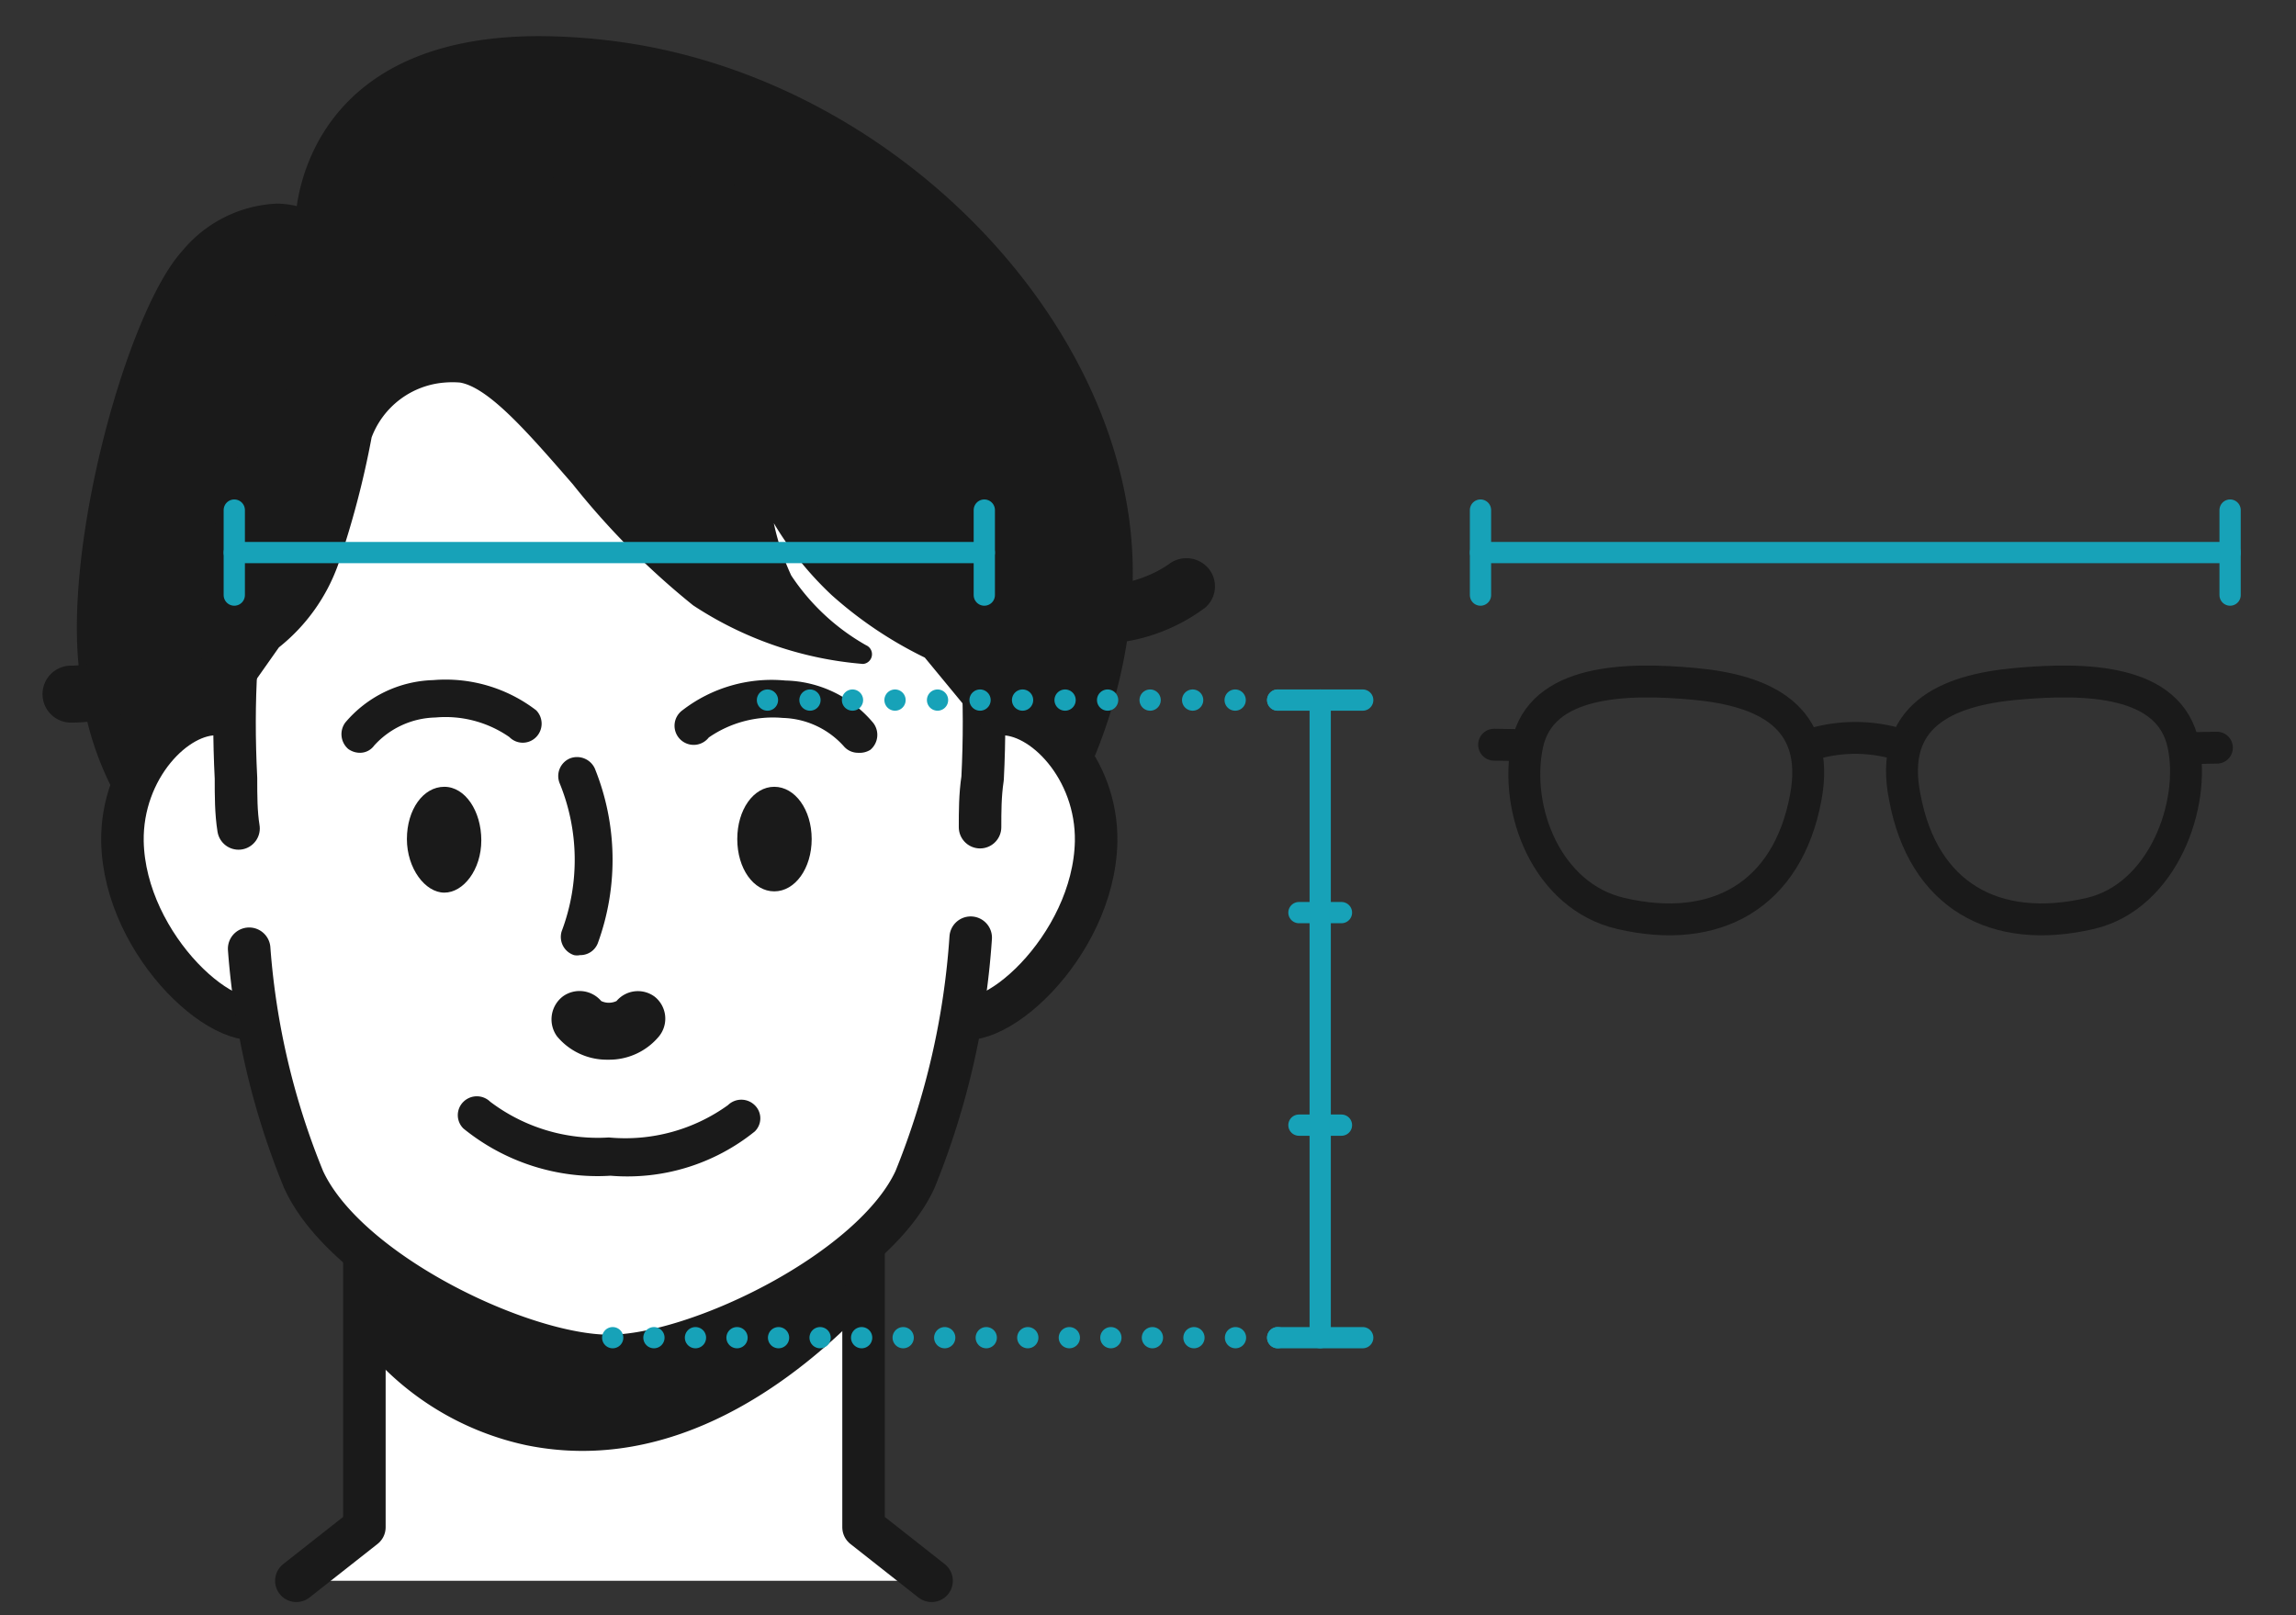 <svg xmlns="http://www.w3.org/2000/svg" viewBox="0 0 54 38"><rect x="0" y="0" width="54" height="38" fill="#333333" stroke="none"/><polyline points="21.91 37.19 20.31 35.93 20.31 26.57 8.57 26.57 8.57 35.93 6.97 37.19" style="fill:#fff;stroke:#1a1a1a;stroke-linecap:round;stroke-linejoin:round"/><path d="M12.38,34c3.48.71,6.39-1.55,8.06-3.31V26.56H8.57v5.12A6.76,6.76,0,0,0,12.38,34Z" style="fill:#1a1a1a"/><path d="M14.68,1a14.28,14.28,0,0,0-2-.15c-4.75,0-5.56,3-5.7,4a2,2,0,0,0-.47-.06A3.06,3.06,0,0,0,4.29,5.9C3,7.31,1.48,12.79,1.87,15.84A7.24,7.24,0,0,0,5.59,21.6l.09,0H23.15a.28.28,0,0,0,.15-.06,12,12,0,0,0,3.3-7.21C27.19,8.33,21.51,2,14.68,1Z" style="fill:#1a1a1a"/><path d="M23.52,16.8c1-.05,2.29,1.28,2.26,3-.05,2.48-2.55,4.71-3.47,4.06-.77-.54-1-2.12-.68-4.1C21.94,18.06,22.86,16.83,23.52,16.8Z" style="fill:#fff;stroke:#1a1a1a;stroke-linecap:round;stroke-linejoin:round"/><path d="M5.13,16.8c-1-.05-2.28,1.28-2.25,3,.05,2.48,2.55,4.71,3.47,4.06s1-2.12.68-4.1C6.72,18.06,5.8,16.83,5.13,16.8Z" style="fill:#fff;stroke:#1a1a1a;stroke-linecap:round;stroke-linejoin:round"/><path d="M14.33,31.9c2.07,0,6.2-2,7.19-4.15.75-1.64,1.33-4.15,1.59-9.44.37-7.34-2.29-11.9-8.78-11.9S5.18,11,5.55,18.31c.26,5.29.84,7.8,1.59,9.44C8.12,29.93,12.26,31.9,14.33,31.9Z" style="fill:#fff"/><path d="M23.05,19.46c0-.37,0-.75.06-1.15.37-7.34-2.29-11.9-8.78-11.9S5.18,11,5.55,18.31c0,.41,0,.81.06,1.18" style="fill:#fff;stroke:#1a1a1a;stroke-linecap:round;stroke-linejoin:round"/><path d="M5.86,22.32a17.78,17.78,0,0,0,1.28,5.43c1,2.18,5.12,4.15,7.19,4.15s6.2-2,7.19-4.15a18.4,18.4,0,0,0,1.31-5.69" style="fill:#fff;stroke:#1a1a1a;stroke-linecap:round;stroke-linejoin:round"/><path d="M10.45,18.51c-.5,0-.88.54-.88,1.23S10,21,10.45,21s.87-.54.87-1.23S10.94,18.51,10.45,18.51Z" style="fill:#1a1a1a"/><path d="M8.47,17.71a.47.47,0,0,1-.28-.09A.46.46,0,0,1,8.12,17a2.81,2.81,0,0,1,2.07-1,3.5,3.5,0,0,1,2.42.71.45.45,0,0,1,0,.63.44.44,0,0,1-.63,0,2.63,2.63,0,0,0-1.74-.46,2,2,0,0,0-1.44.66A.41.41,0,0,1,8.47,17.71Z" style="fill:#1a1a1a"/><path d="M13.64,22.47a.34.34,0,0,1-.14,0,.45.45,0,0,1-.29-.56,4.76,4.76,0,0,0-.05-3.49.45.45,0,0,1,.25-.58.46.46,0,0,1,.58.24,5.73,5.73,0,0,1,.07,4.11A.44.44,0,0,1,13.64,22.47Z" style="fill:#1a1a1a"/><path d="M18.21,18.51c-.49,0-.87.54-.87,1.23s.38,1.23.87,1.23.88-.54.88-1.23S18.7,18.51,18.21,18.51Z" style="fill:#1a1a1a"/><path d="M20.19,17.71a.44.44,0,0,1-.35-.16,2,2,0,0,0-1.43-.66,2.65,2.65,0,0,0-1.74.46.45.45,0,1,1-.62-.64,3.43,3.43,0,0,1,2.42-.7,2.77,2.77,0,0,1,2.07,1,.46.46,0,0,1-.07.63A.47.47,0,0,1,20.19,17.71Z" style="fill:#1a1a1a"/><path d="M15.4,23.45a.66.66,0,0,0-.9.1.42.42,0,0,1-.36,0,.67.67,0,0,0-.9-.11.68.68,0,0,0-.14.94,1.52,1.52,0,0,0,1.2.55h0a1.52,1.52,0,0,0,1.2-.55A.66.66,0,0,0,15.4,23.45Z" style="fill:#1a1a1a"/><path d="M14.36,27.66a5,5,0,0,1-3.46-1.11.44.44,0,0,1,0-.63.45.45,0,0,1,.63,0,4.19,4.19,0,0,0,2.79.84A4.13,4.13,0,0,0,17.12,26a.45.45,0,0,1,.63,0,.43.43,0,0,1,0,.62A4.77,4.77,0,0,1,14.36,27.66Z" style="fill:#1a1a1a"/><path d="M23.3,8.79a9.73,9.73,0,0,0-8.72-4.71c-4.52,0-8.36,2.39-9.8,6.08A7.62,7.62,0,0,0,5,16.92a.22.22,0,0,0,.18.1.26.26,0,0,0,.19-.1l1.19-1.69a4.36,4.36,0,0,0,1.39-1.94,21.28,21.28,0,0,0,.79-3A2,2,0,0,1,10.46,9a2.19,2.19,0,0,1,.36,0c.69.12,1.64,1.23,2.65,2.39a18.18,18.18,0,0,0,2.83,2.85,8.5,8.5,0,0,0,4,1.38h0a.23.23,0,0,0,.07-.44,5.16,5.16,0,0,1-1.76-1.64,5.69,5.69,0,0,1-.41-1.23A7.77,7.77,0,0,0,19.56,14a9.51,9.51,0,0,0,2.19,1.47l1.46,1.77a.21.21,0,0,0,.17.08h0a.22.22,0,0,0,.17-.09S26,13.64,23.3,8.79Z" style="fill:#1a1a1a"/><path d="M25.67,15.15a7.42,7.42,0,0,1-4-1.29,19.09,19.09,0,0,1-6.11-6.73.67.67,0,0,1,.29-.9.68.68,0,0,1,.9.29,18,18,0,0,0,5.63,6.2c3.21,2,5,.62,5.1.56a.68.68,0,0,1,.94.09.66.66,0,0,1-.08.93A4.31,4.31,0,0,1,25.67,15.15Z" style="fill:#1a1a1a"/><path d="M1.67,17a.67.67,0,1,1,0-1.34c2.59,0,3.87-4.29,4.15-5.94a.67.67,0,1,1,1.32.22C7.09,10.2,5.92,17,1.67,17Z" style="fill:#1a1a1a"/><path d="M51.35,17.52c-.32-1.54-2.3-1.58-3.94-1.43s-3,.75-2.61,2.67c.43,2.31,2.12,3.25,4.36,2.73C50.88,21.09,51.65,18.91,51.35,17.52Z" style="fill:none;stroke:#1a1a1a;stroke-miterlimit:10;stroke-width:0.75px"/><path d="M38.12,21.49c2.23.52,3.92-.42,4.35-2.73.36-1.92-1-2.52-2.61-2.67s-3.62-.11-3.94,1.43S36.39,21.09,38.12,21.49Z" style="fill:none;stroke:#1a1a1a;stroke-miterlimit:10;stroke-width:0.75px"/><line x1="35.76" y1="17.53" x2="35.14" y2="17.52" style="fill:none;stroke:#1a1a1a;stroke-linecap:round;stroke-linejoin:round;stroke-width:0.75px"/><line x1="51.51" y1="17.6" x2="52.14" y2="17.59" style="fill:none;stroke:#1a1a1a;stroke-linecap:round;stroke-linejoin:round;stroke-width:0.75px"/><path d="M42.58,17.52a3.56,3.56,0,0,1,2.11,0" style="fill:none;stroke:#1a1a1a;stroke-linecap:round;stroke-linejoin:round;stroke-width:0.75px"/><line x1="30.05" y1="16.47" x2="32.05" y2="16.47" style="fill:none;stroke:#17a2b8;stroke-linecap:round;stroke-linejoin:round;stroke-width:0.5px"/><line x1="30.55" y1="21.47" x2="31.55" y2="21.47" style="fill:none;stroke:#17a2b8;stroke-linecap:round;stroke-linejoin:round;stroke-width:0.5px"/><line x1="18.05" y1="16.47" x2="18.05" y2="16.47" style="fill:none;stroke:#17a2b8;stroke-linecap:round;stroke-linejoin:round;stroke-width:0.5px"/><line x1="19.05" y1="16.47" x2="29.55" y2="16.47" style="fill:none;stroke:#17a2b8;stroke-linecap:round;stroke-linejoin:round;stroke-width:0.5px;stroke-dasharray:0,1"/><line x1="30.05" y1="16.47" x2="30.05" y2="16.47" style="fill:none;stroke:#17a2b8;stroke-linecap:round;stroke-linejoin:round;stroke-width:0.5px"/><line x1="14.41" y1="31.47" x2="14.41" y2="31.47" style="fill:none;stroke:#17a2b8;stroke-linecap:round;stroke-linejoin:round;stroke-width:0.5px"/><line x1="15.38" y1="31.47" x2="29.56" y2="31.47" style="fill:none;stroke:#17a2b8;stroke-linecap:round;stroke-linejoin:round;stroke-width:0.5px;stroke-dasharray:0,0.977"/><line x1="30.05" y1="31.47" x2="30.05" y2="31.47" style="fill:none;stroke:#17a2b8;stroke-linecap:round;stroke-linejoin:round;stroke-width:0.5px"/><line x1="30.55" y1="26.47" x2="31.55" y2="26.47" style="fill:none;stroke:#17a2b8;stroke-linecap:round;stroke-linejoin:round;stroke-width:0.5px"/><line x1="32.05" y1="31.47" x2="30.05" y2="31.47" style="fill:none;stroke:#17a2b8;stroke-linecap:round;stroke-linejoin:round;stroke-width:0.5px"/><line x1="31.05" y1="16.47" x2="31.05" y2="31.47" style="fill:none;stroke:#17a2b8;stroke-linecap:round;stroke-linejoin:round;stroke-width:0.5px"/><line x1="23.15" y1="12" x2="23.15" y2="14" style="fill:none;stroke:#17a2b8;stroke-linecap:round;stroke-linejoin:round;stroke-width:0.5px"/><line x1="5.51" y1="14" x2="5.51" y2="12" style="fill:none;stroke:#17a2b8;stroke-linecap:round;stroke-linejoin:round;stroke-width:0.5px"/><line x1="23.15" y1="13" x2="5.51" y2="13" style="fill:none;stroke:#17a2b8;stroke-linecap:round;stroke-linejoin:round;stroke-width:0.5px"/><line x1="52.45" y1="12" x2="52.45" y2="14" style="fill:none;stroke:#17a2b8;stroke-linecap:round;stroke-linejoin:round;stroke-width:0.5px"/><line x1="34.82" y1="14" x2="34.82" y2="12" style="fill:none;stroke:#17a2b8;stroke-linecap:round;stroke-linejoin:round;stroke-width:0.5px"/><line x1="52.45" y1="13" x2="34.82" y2="13" style="fill:none;stroke:#17a2b8;stroke-linecap:round;stroke-linejoin:round;stroke-width:0.5px"/></svg>